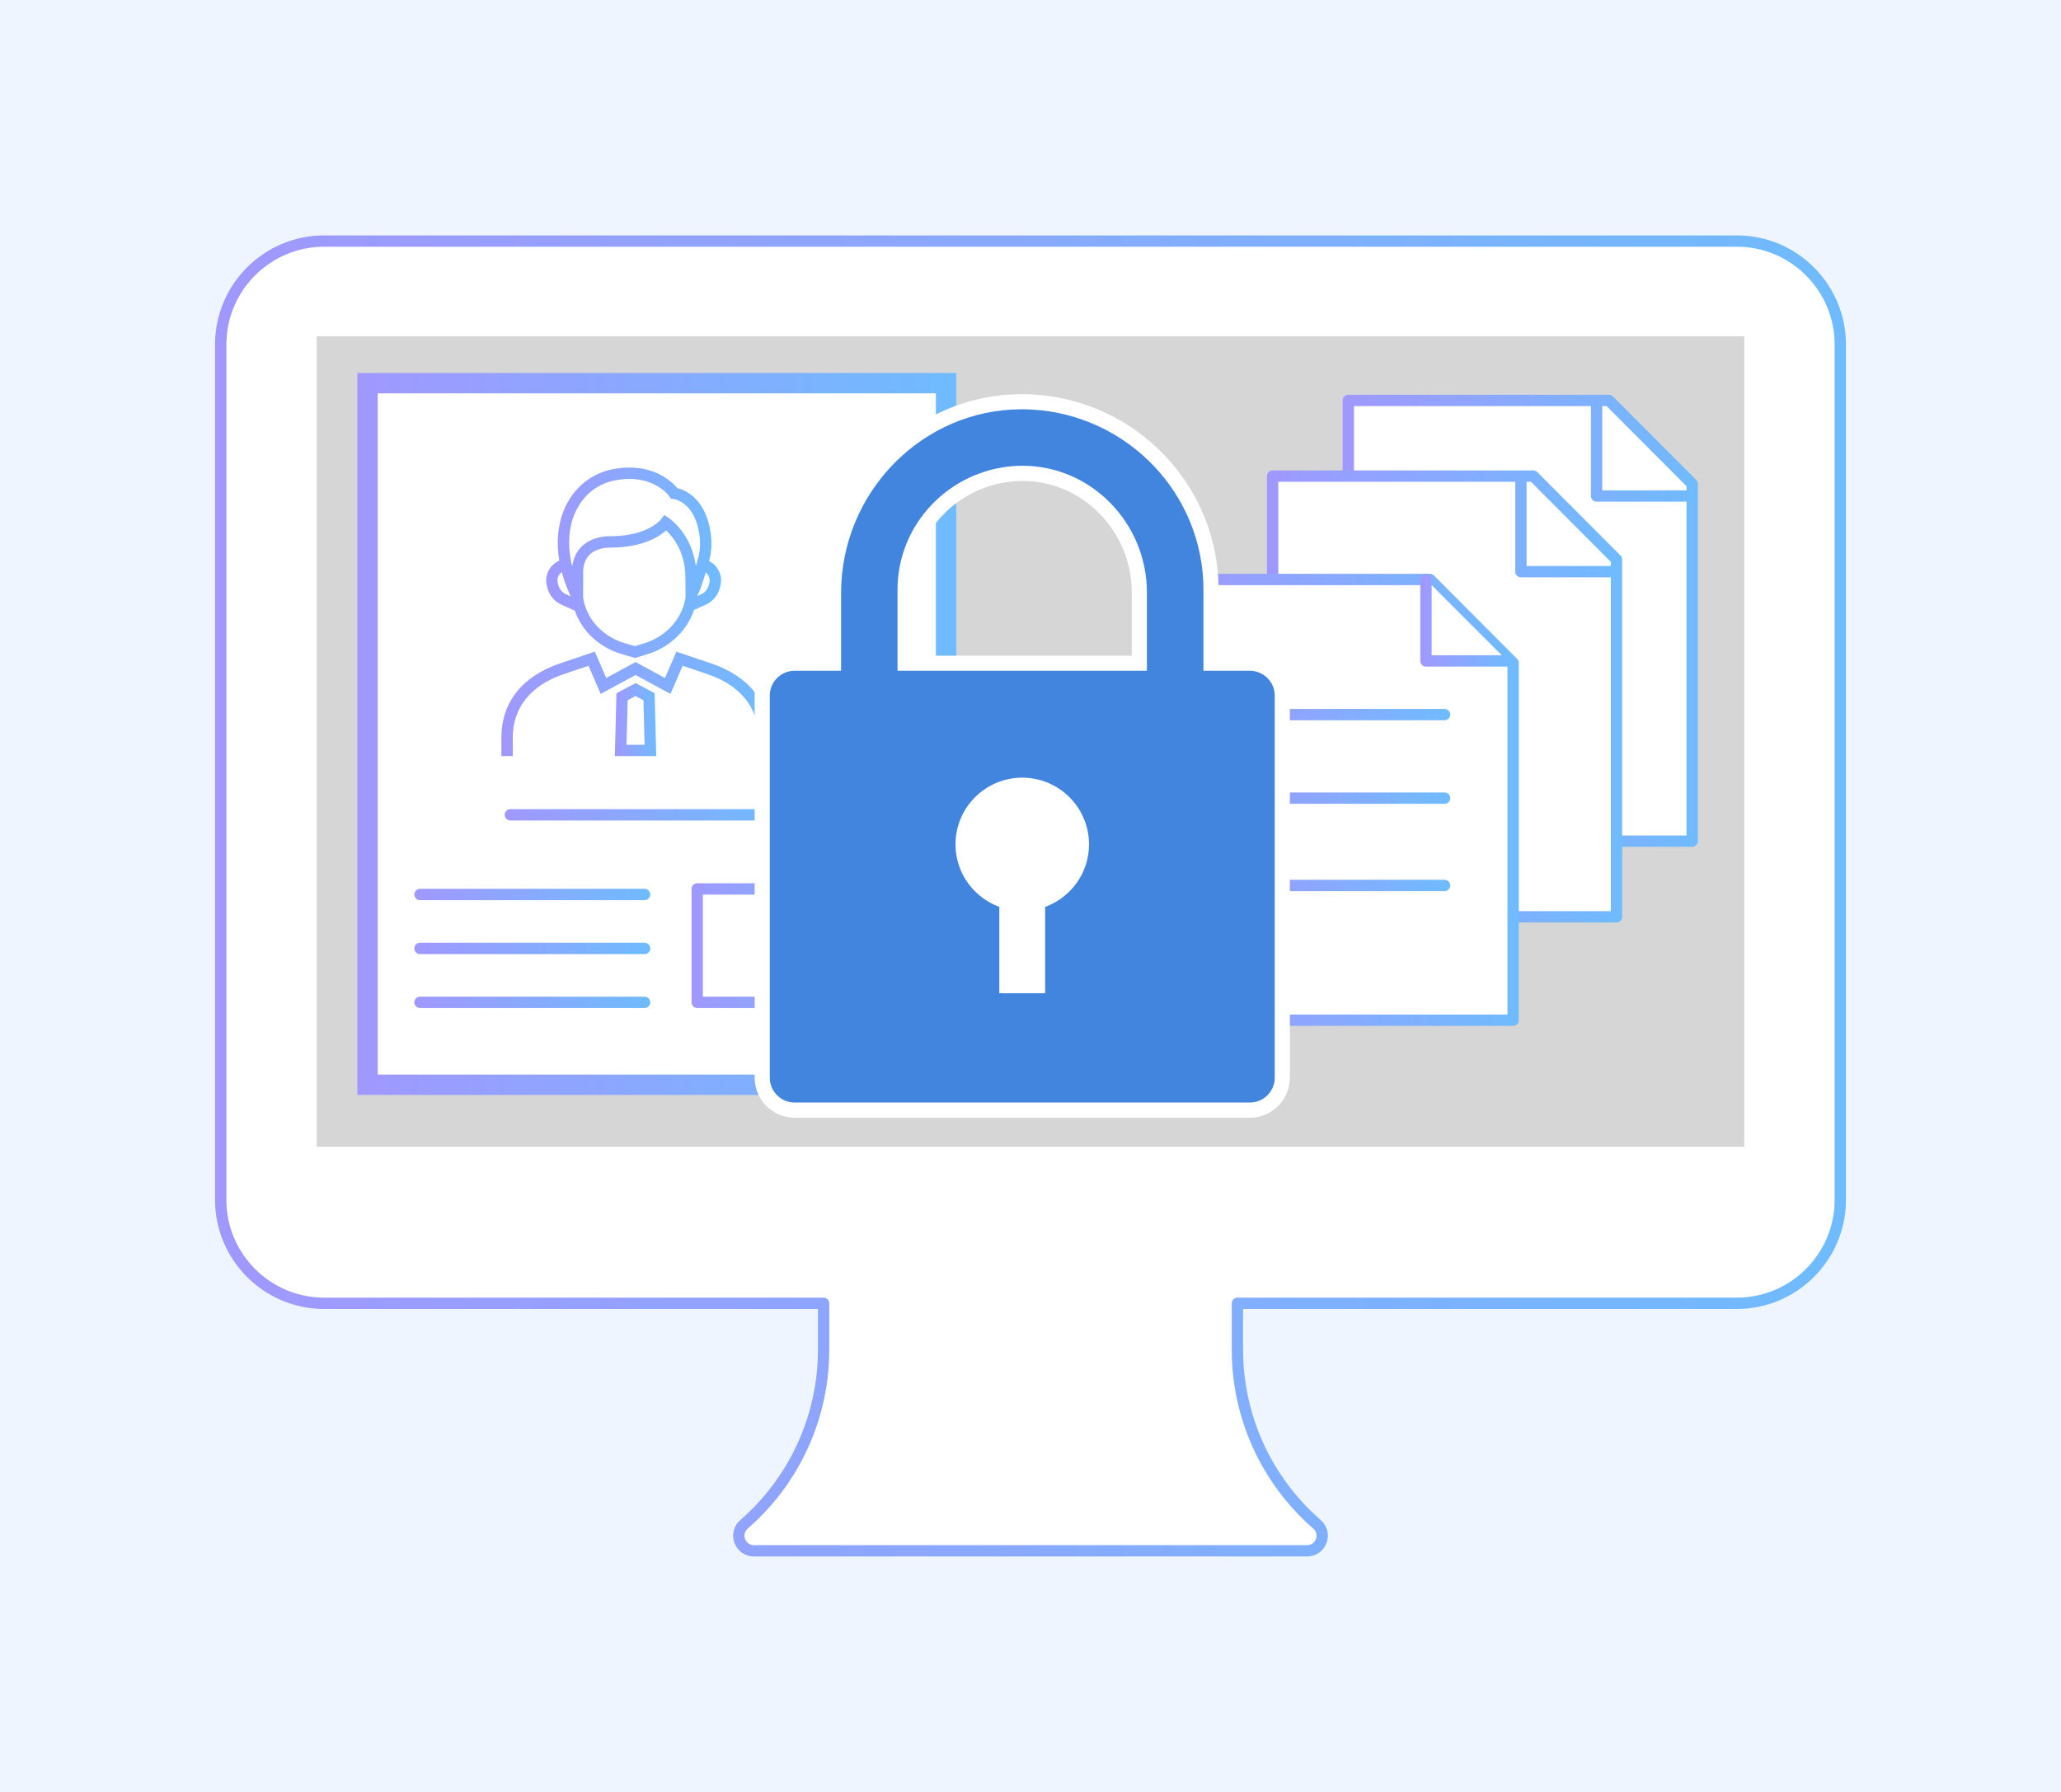 <?xml version="1.0" encoding="UTF-8"?>
<svg xmlns="http://www.w3.org/2000/svg" xmlns:xlink="http://www.w3.org/1999/xlink" viewBox="0 0 460 400">
  <defs>
    <style>
      .cls-1 {
        fill: #d6d6d6;
      }

      .cls-2 {
        fill: #4285de;
      }

      .cls-3 {
        stroke: url(#_名称未設定グラデーション_471-7);
      }

      .cls-3, .cls-4, .cls-5, .cls-6, .cls-7, .cls-8, .cls-9, .cls-10, .cls-11, .cls-12, .cls-13, .cls-14, .cls-15 {
        stroke-linecap: round;
        stroke-linejoin: round;
        stroke-width: 2.53px;
      }

      .cls-3, .cls-4, .cls-5, .cls-6, .cls-11, .cls-12, .cls-13, .cls-14 {
        fill: none;
      }

      .cls-4 {
        stroke: url(#_名称未設定グラデーション_471-9);
      }

      .cls-5 {
        stroke: url(#_名称未設定グラデーション_471-8);
      }

      .cls-6 {
        stroke: url(#_名称未設定グラデーション_471-6);
      }

      .cls-7 {
        stroke: url(#_名称未設定グラデーション_471-11);
      }

      .cls-7, .cls-8, .cls-9, .cls-10, .cls-16, .cls-15 {
        fill: #fff;
      }

      .cls-8 {
        stroke: url(#_名称未設定グラデーション_471-13);
      }

      .cls-9 {
        stroke: url(#_名称未設定グラデーション_471-12);
      }

      .cls-10 {
        stroke: url(#_名称未設定グラデーション_471-14);
      }

      .cls-17 {
        fill: url(#_名称未設定グラデーション_471-4);
      }

      .cls-18 {
        fill: url(#_名称未設定グラデーション_471-5);
      }

      .cls-19 {
        fill: url(#_名称未設定グラデーション_471-3);
      }

      .cls-20 {
        fill: url(#_名称未設定グラデーション_471-2);
      }

      .cls-21 {
        fill: #eff5ff;
      }

      .cls-11 {
        stroke: url(#_名称未設定グラデーション_471-15);
      }

      .cls-12 {
        stroke: url(#_名称未設定グラデーション_471-10);
      }

      .cls-13 {
        stroke: url(#_名称未設定グラデーション_471-16);
      }

      .cls-14 {
        stroke: url(#_名称未設定グラデーション_471-17);
      }

      .cls-15 {
        stroke: url(#_名称未設定グラデーション_471);
      }
    </style>
    <linearGradient id="_名称未設定グラデーション_471" data-name="名称未設定グラデーション 471" x1="47.99" y1="200" x2="412.01" y2="200" gradientUnits="userSpaceOnUse">
      <stop offset="0" stop-color="#a098ff"/>
      <stop offset="1" stop-color="#6fbbff"/>
    </linearGradient>
    <linearGradient id="_名称未設定グラデーション_471-2" data-name="名称未設定グラデーション 471" x1="79.77" y1="163.84" x2="213.42" y2="163.84" xlink:href="#_名称未設定グラデーション_471"/>
    <linearGradient id="_名称未設定グラデーション_471-3" data-name="名称未設定グラデーション 471" x1="137.23" y1="160.64" x2="146.47" y2="160.64" xlink:href="#_名称未設定グラデーション_471"/>
    <linearGradient id="_名称未設定グラデーション_471-4" data-name="名称未設定グラデーション 471" x1="111.89" y1="157.12" x2="171.81" y2="157.12" xlink:href="#_名称未設定グラデーション_471"/>
    <linearGradient id="_名称未設定グラデーション_471-5" data-name="名称未設定グラデーション 471" x1="121.9" y1="125.62" x2="160.93" y2="125.62" xlink:href="#_名称未設定グラデーション_471"/>
    <linearGradient id="_名称未設定グラデーション_471-6" data-name="名称未設定グラデーション 471" x1="112.64" y1="181.89" x2="175.09" y2="181.89" xlink:href="#_名称未設定グラデーション_471"/>
    <linearGradient id="_名称未設定グラデーション_471-7" data-name="名称未設定グラデーション 471" x1="92.48" y1="199.67" x2="145.13" y2="199.67" xlink:href="#_名称未設定グラデーション_471"/>
    <linearGradient id="_名称未設定グラデーション_471-8" data-name="名称未設定グラデーション 471" x1="92.48" y1="211.71" x2="145.13" y2="211.71" xlink:href="#_名称未設定グラデーション_471"/>
    <linearGradient id="_名称未設定グラデーション_471-9" data-name="名称未設定グラデーション 471" x1="92.48" y1="223.75" x2="145.13" y2="223.75" xlink:href="#_名称未設定グラデーション_471"/>
    <linearGradient id="_名称未設定グラデーション_471-10" data-name="名称未設定グラデーション 471" x1="154.35" y1="211.09" x2="196.57" y2="211.09" xlink:href="#_名称未設定グラデーション_471"/>
    <linearGradient id="_名称未設定グラデーション_471-11" data-name="名称未設定グラデーション 471" x1="299.66" y1="138.58" x2="378.95" y2="138.58" xlink:href="#_名称未設定グラデーション_471"/>
    <linearGradient id="_名称未設定グラデーション_471-12" data-name="名称未設定グラデーション 471" x1="282.77" y1="155.47" x2="362.06" y2="155.47" xlink:href="#_名称未設定グラデーション_471"/>
    <linearGradient id="_名称未設定グラデーション_471-13" data-name="名称未設定グラデーション 471" x1="259.7" y1="178.54" x2="338.99" y2="178.54" xlink:href="#_名称未設定グラデーション_471"/>
    <linearGradient id="_名称未設定グラデーション_471-14" data-name="名称未設定グラデーション 471" x1="317" y1="138.44" x2="337.71" y2="138.44" xlink:href="#_名称未設定グラデーション_471"/>
    <linearGradient id="_名称未設定グラデーション_471-15" data-name="名称未設定グラデーション 471" x1="270.95" y1="159.52" x2="323.68" y2="159.52" xlink:href="#_名称未設定グラデーション_471"/>
    <linearGradient id="_名称未設定グラデーション_471-16" data-name="名称未設定グラデーション 471" x1="270.95" y1="178.16" x2="323.68" y2="178.16" xlink:href="#_名称未設定グラデーション_471"/>
    <linearGradient id="_名称未設定グラデーション_471-17" data-name="名称未設定グラデーション 471" x1="270.95" y1="197.66" x2="323.68" y2="197.66" xlink:href="#_名称未設定グラデーション_471"/>
  </defs>
  <g id="_レイヤー_2" data-name="レイヤー_2">
    <rect class="cls-21" x="0" width="460" height="400"/>
  </g>
  <g id="_レイヤー_1" data-name="レイヤー_1">
    <g>
      <g>
        <path class="cls-15" d="M387.65,53.81H72.35c-12.73,0-23.09,10.36-23.09,23.09v169.16s0,2.43,0,2.43v19.35c0,12.73,10.36,23.09,23.09,23.09h111.47s0,10.35,0,10.35c0,14.96-6.47,29.16-17.76,38.98-1.07.93-1.45,2.4-.95,3.73.5,1.33,1.74,2.19,3.16,2.19h123.46c1.42,0,2.66-.86,3.16-2.19.5-1.34.13-2.8-.95-3.73-11.29-9.82-17.76-24.02-17.76-38.98v-10.35s111.47,0,111.47,0c12.73,0,23.09-10.36,23.09-23.09v-19.35s0-2.43,0-2.43V76.9c0-12.73-10.36-23.09-23.09-23.09Z"/>
        <rect class="cls-1" x="70.69" y="75.06" width="318.62" height="180.92"/>
      </g>
      <g>
        <rect class="cls-16" x="83.76" y="87.62" width="126.66" height="154.59"/>
        <path class="cls-20" d="M79.77,83.26v161.15h133.66V83.26H79.77ZM208.88,239.87h-124.57V87.8h124.57v152.07Z"/>
      </g>
      <g>
        <path class="cls-19" d="M141.85,152.49l-4.26,2.25-.36,14.04h9.24l-.36-14.04-4.26-2.25ZM139.83,166.25l.26-9.95,1.76-.93,1.76.93.26,9.95h-4.03Z"/>
        <path class="cls-17" d="M158.76,148.1l-7.8-2.64-2.54,5.88-6.56-3.55-6.56,3.55-2.54-5.88-7.8,2.64c-8.41,2.85-13.05,8.71-13.05,16.5v4.18h2.54v-4.18c0-6.62,4.02-11.62,11.32-14.1l5.59-1.89,2.71,6.28,7.79-4.21,7.79,4.21,2.71-6.28,5.59,1.89c7.3,2.47,11.32,7.48,11.32,14.1v4.18h2.54v-4.18c0-7.79-4.63-13.65-13.05-16.5Z"/>
        <path class="cls-18" d="M122.16,131.18c.43,1.71,1.6,3.11,3.21,3.82l2.92,1.3c1.6,4.61,5.5,8.27,10.55,9.73l2.91.84,2.72-.83c5.02-1.53,8.88-5.26,10.43-9.89l2.57-1.15c1.61-.72,2.79-2.11,3.21-3.82l.12-.47c.55-2.21-.56-4.47-2.53-5.45.46-1.74.62-3.46.47-5.15-.78-8.75-5.82-10.72-7.56-11.14-1.21-1.46-5.66-5.86-14.28-4.26-4.54.84-8.36,3.74-10.49,7.95-1.83,3.63-2.34,7.91-1.57,12.5-2.13.9-3.37,3.25-2.79,5.55l.12.46ZM143.72,143.62l-2,.61-2.18-.63c-4.7-1.36-8.24-4.95-9.24-9.37-.11-.5-.15-.83-.16-.83t0,0l.03-4.81c-.13-2.02.3-3.58,1.29-4.63,1.5-1.6,3.93-1.72,4.65-1.72h.33c7.01-.06,10.68-2.43,12.24-3.83,1.42,1.32,4.23,4.64,4.29,10.28.04,3.59.03,4.6.04,4.6,0,.06-.05.4-.17.94,0,.03-.02.05-.02.07h-.02s.01.04.01.04c-1.02,4.32-4.48,7.87-9.07,9.28ZM158.33,130.1l-.12.47c-.24.95-.89,1.72-1.78,2.12l-.82.36c.35-.66.94-2.05,1.92-5.26.67.53,1.02,1.43.8,2.31ZM128.67,113.81c1.8-3.55,4.88-5.9,8.69-6.6,8.38-1.55,11.92,3.43,12.06,3.63l.33.49.59.06c.05,0,5.13.62,5.87,8.95.13,1.48-.02,3.02-.47,4.56-.15.52-.29,1-.43,1.45-.96-7.23-5.82-10.57-6.05-10.73l-1.01-.66-.72.97s-2.81,3.68-11.03,3.77c0,0-.15-.01-.4-.01-1.24,0-4.36.25-6.5,2.53-1.05,1.12-1.67,2.57-1.89,4.25-1.14-4.72-.85-9.09.95-12.66ZM125.4,127.73c.47,1.76,1.13,3.56,1.96,5.38l-.97-.43c-.89-.4-1.54-1.17-1.78-2.12l-.12-.46c-.23-.92.16-1.85.9-2.37Z"/>
      </g>
      <line class="cls-6" x1="113.91" y1="181.89" x2="173.82" y2="181.89"/>
      <line class="cls-3" x1="93.74" y1="199.67" x2="143.87" y2="199.67"/>
      <line class="cls-5" x1="93.74" y1="211.71" x2="143.87" y2="211.71"/>
      <line class="cls-4" x1="93.74" y1="223.75" x2="143.87" y2="223.75"/>
      <rect class="cls-12" x="155.61" y="198.43" width="39.69" height="25.32"/>
      <g>
        <path class="cls-7" d="M300.93,89.39h58.18l18.57,18.62v79.76h-76.75v-98.38ZM377.68,110.72h-21.33v-21.33"/>
        <path class="cls-9" d="M284.04,106.28h58.18l18.57,18.62v79.76h-76.75v-98.38ZM360.79,127.61h-21.33v-21.33"/>
        <polygon class="cls-8" points="260.97 129.35 319.15 129.35 337.72 147.98 337.72 227.73 260.97 227.73 260.97 129.35"/>
        <polyline class="cls-10" points="318.27 129.35 318.27 147.53 336.44 147.53"/>
        <line class="cls-11" x1="272.22" y1="159.52" x2="322.42" y2="159.52"/>
        <line class="cls-13" x1="272.22" y1="178.16" x2="322.42" y2="178.16"/>
        <line class="cls-14" x1="272.22" y1="197.66" x2="322.42" y2="197.66"/>
      </g>
      <g>
        <g>
          <path class="cls-2" d="M177.36,247.81c-3.99,0-7.24-3.25-7.24-7.24v-85.28c0-3.99,3.25-7.24,7.24-7.24h8.68v-15.64c0-23.56,18.85-42.73,42.02-42.73.8,0,1.62.02,2.43.07,22.32,1.3,39.8,19.69,39.8,41.88v16.42h8.68c3.99,0,7.24,3.25,7.24,7.24v85.28c0,3.99-3.25,7.24-7.24,7.24h-101.6ZM254.3,148.04v-15.8c0-14.66-11.68-26.58-26.04-26.58-.57,0-1.15.02-1.74.06-13.74.92-24.5,12.3-24.5,25.91v16.42h52.28Z"/>
          <path class="cls-16" d="M228.06,91.36c.77,0,1.55.02,2.33.07,21.28,1.24,38.21,18.79,38.21,40.19v18.02c0,.05.04.09.09.09h10.27c3.07,0,5.55,2.49,5.55,5.55v85.28c0,3.07-2.49,5.55-5.55,5.55h-101.6c-3.07,0-5.55-2.49-5.55-5.55v-85.28c0-3.07,2.49-5.55,5.55-5.55h10.27c.05,0,.09-.04.09-.09v-17.23c0-22.52,18.12-41.05,40.33-41.05M200.42,149.73h55.47c.05,0,.09-.04.09-.09v-17.4c0-15.5-12.47-28.27-27.73-28.27-.61,0-1.23.02-1.85.06-14.55.98-26.08,12.98-26.08,27.59v18.02c0,.05.04.09.09.09M228.06,87.99h0c-11.65,0-22.62,4.65-30.91,13.09-8.26,8.42-12.8,19.54-12.8,31.33v13.95h-6.99c-4.92,0-8.93,4.01-8.93,8.93v85.28c0,4.92,4.01,8.93,8.93,8.93h101.6c4.92,0,8.93-4.01,8.93-8.93v-85.28c0-4.92-4.01-8.93-8.93-8.93h-6.99v-14.73c0-23.08-18.18-42.22-41.39-43.57-.84-.05-1.69-.07-2.53-.07h0ZM203.7,146.36v-14.73c0-12.72,10.07-23.36,22.93-24.22.54-.04,1.08-.05,1.62-.05h0c6.46,0,12.56,2.6,17.17,7.31,4.63,4.73,7.18,10.97,7.18,17.59v14.11h-48.9Z"/>
        </g>
        <path class="cls-16" d="M223.04,202.44v19.27h10.23v-19.27c5.7-2.09,9.79-7.52,9.79-13.95,0-8.23-6.67-14.9-14.9-14.9s-14.9,6.67-14.9,14.9c0,6.43,4.09,11.85,9.79,13.95Z"/>
      </g>
    </g>
  </g>
</svg>